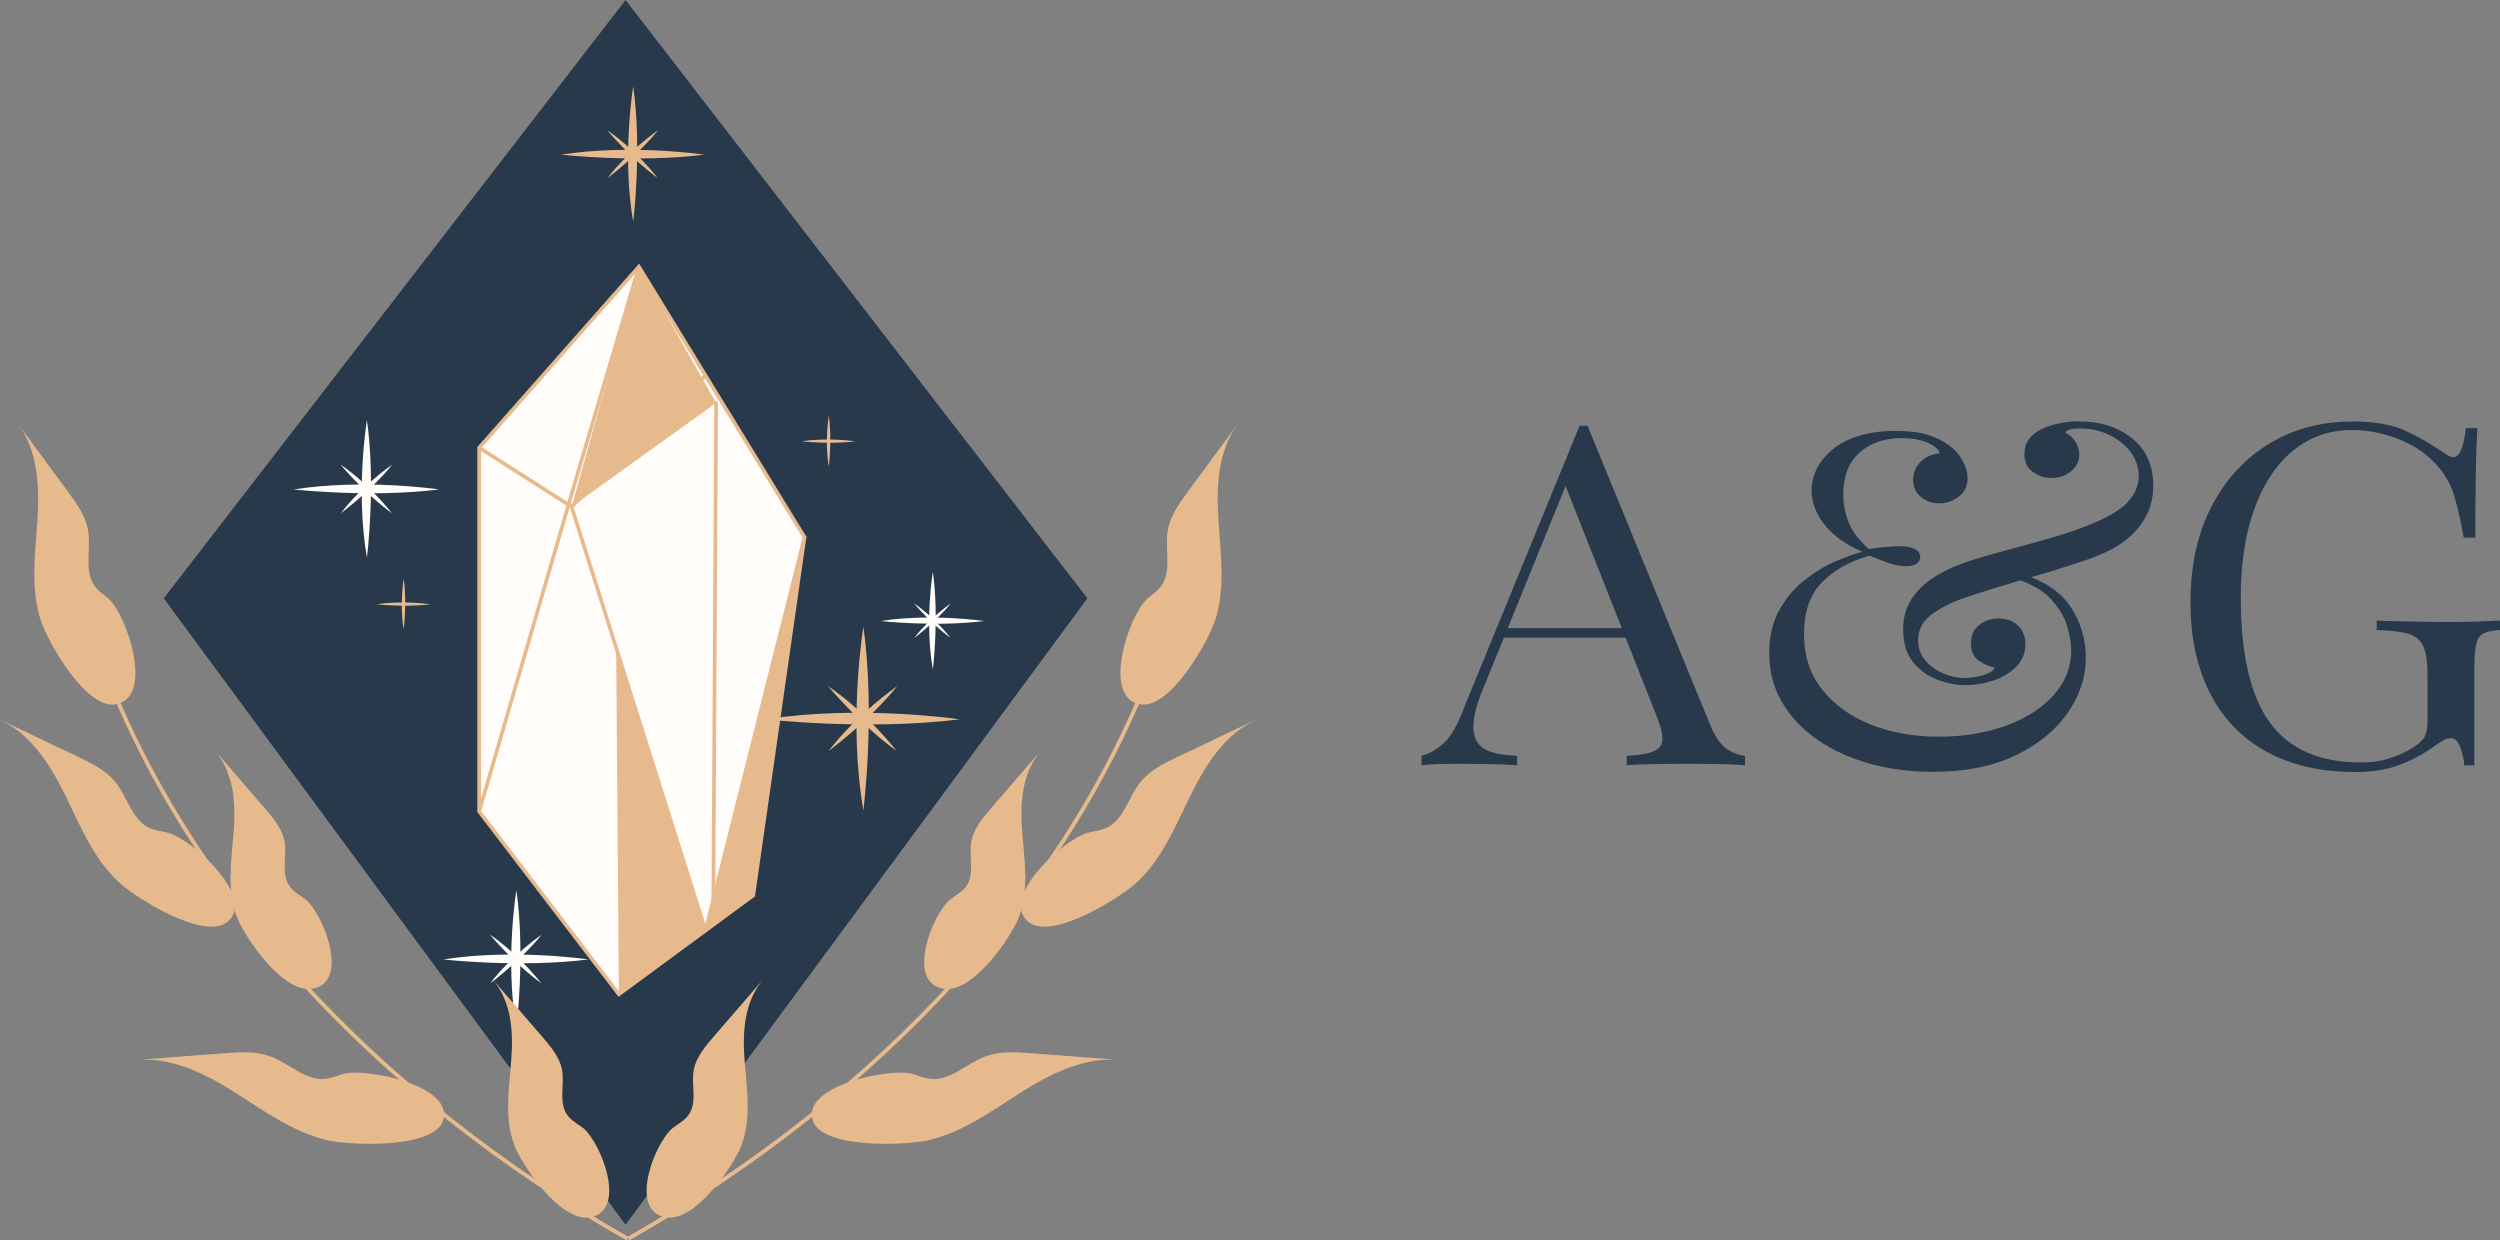 <?xml version="1.0" encoding="UTF-8"?>
<svg id="Layer_2" data-name="Layer 2" xmlns="http://www.w3.org/2000/svg" viewBox="0 0 691.2 342.93">
  <rect x="0" y="0" width="691.2" height="342.93" fill="#808080" stroke="none"/>
  <defs>
    <style>
      .cls-1 {
        stroke-width: 1.09px;
      }

      .cls-1, .cls-2, .cls-3, .cls-4 {
        stroke: #e6ba8d;
      }

      .cls-1, .cls-2, .cls-4 {
        stroke-miterlimit: 10;
      }

      .cls-1, .cls-3, .cls-4 {
        fill: none;
      }

      .cls-5, .cls-2 {
        fill: #fffcf9;
      }

      .cls-6 {
        fill: #e6ba8d;
      }

      .cls-2, .cls-3, .cls-4 {
        stroke-width: 1.02px;
      }

      .cls-7 {
        fill: #27394b;
      }

      .cls-3 {
        stroke-linecap: round;
        stroke-linejoin: round;
      }
    </style>
  </defs>
  <g id="Layer_1-2" data-name="Layer 1">
    <g>
      <g>
        <polygon class="cls-7" points="173.82 337.44 300.64 165.42 172.96 0 45.27 165.42 172.09 337.44 172.96 338.61 173.82 337.44"/>
        <g>
          <polygon class="cls-2" points="176.64 73.73 132.48 123.77 132.48 224.35 171.11 274.9 208.26 247.56 222.43 148.52 176.64 73.73"/>
          <polyline class="cls-4" points="176.64 73.73 159.23 132.53 132.48 224.35"/>
          <polyline class="cls-4" points="132.48 123.77 158.03 140.1 195.07 103.84"/>
          <polyline class="cls-3" points="222.43 148.52 195.07 257.26 158.03 140.1"/>
          <polygon class="cls-6" points="170.36 179.09 171.11 274.9 195.07 257.26 170.36 179.09"/>
          <polygon class="cls-6" points="176.64 73.73 198 111.39 158.03 140.1 176.64 73.73"/>
          <polygon class="cls-6" points="222.43 148.52 208.26 247.56 195.07 257.26 222.43 148.52"/>
          <line class="cls-3" x1="198" y1="111.39" x2="197.23" y2="248.69"/>
        </g>
        <g>
          <path class="cls-6" d="m238.71,173.29s-4.32,25.99,0,50.78c0,0,3.37-26.83,0-50.78Z"/>
          <path class="cls-6" d="m265.34,198.88s-27.47-4.09-53.67,0c0,0,28.36,3.19,53.67,0Z"/>
          <path class="cls-6" d="m248.07,189.7s-11.24,7.74-18.97,17.95c0,0,11.22-8.36,18.97-17.95Z"/>
          <path class="cls-6" d="m247.92,207.66s-8.18-10.63-18.97-17.95c0,0,8.83,10.61,18.97,17.95Z"/>
        </g>
        <g>
          <path class="cls-6" d="m175.07,23.86s-3.19,19.19,0,37.49c0,0,2.49-19.81,0-37.49Z"/>
          <path class="cls-6" d="m194.72,42.76s-20.28-3.02-39.62,0c0,0,20.94,2.36,39.62,0Z"/>
          <path class="cls-6" d="m181.97,35.98s-8.3,5.72-14.01,13.26c0,0,8.28-6.17,14.01-13.26Z"/>
          <path class="cls-6" d="m181.86,49.24s-6.04-7.85-14.01-13.26c0,0,6.52,7.84,14.01,13.26Z"/>
        </g>
        <g>
          <path class="cls-5" d="m101.45,116.15s-3.23,19.47,0,38.03c0,0,2.53-20.1,0-38.03Z"/>
          <path class="cls-5" d="m121.38,135.32s-20.57-3.06-40.19,0c0,0,21.24,2.39,40.19,0Z"/>
          <path class="cls-5" d="m108.45,128.45s-8.42,5.8-14.21,13.45c0,0,8.4-6.26,14.21-13.45Z"/>
          <path class="cls-5" d="m108.34,141.89s-6.13-7.96-14.21-13.45c0,0,6.62,7.95,14.21,13.45Z"/>
        </g>
        <g>
          <path class="cls-5" d="m142.77,246.11s-3.23,19.47,0,38.03c0,0,2.53-20.1,0-38.03Z"/>
          <path class="cls-5" d="m162.71,265.27s-20.57-3.06-40.19,0c0,0,21.24,2.39,40.19,0Z"/>
          <path class="cls-5" d="m149.77,258.4s-8.42,5.8-14.21,13.45c0,0,8.4-6.26,14.21-13.45Z"/>
          <path class="cls-5" d="m149.66,271.85s-6.13-7.96-14.21-13.45c0,0,6.62,7.95,14.21,13.45Z"/>
        </g>
        <g>
          <path class="cls-5" d="m257.91,158.1s-2.3,13.82,0,27.01c0,0,1.79-14.27,0-27.01Z"/>
          <path class="cls-5" d="m272.06,171.7s-14.61-2.17-28.54,0c0,0,15.08,1.7,28.54,0Z"/>
          <path class="cls-5" d="m262.88,166.82s-5.98,4.12-10.09,9.55c0,0,5.97-4.44,10.09-9.55Z"/>
          <path class="cls-5" d="m262.8,176.37s-4.35-5.66-10.09-9.55c0,0,4.7,5.65,10.09,9.55Z"/>
        </g>
        <g>
          <path class="cls-6" d="m111.62,159.98s-1.2,7.21,0,14.08c0,0,.94-7.44,0-14.08Z"/>
          <path class="cls-6" d="m119.01,167.07s-7.62-1.13-14.88,0c0,0,7.86.89,14.88,0Z"/>
        </g>
        <g>
          <path class="cls-6" d="m229.15,114.93s-1.2,7.21,0,14.08c0,0,.94-7.44,0-14.08Z"/>
          <path class="cls-6" d="m236.53,122.02s-7.62-1.13-14.88,0c0,0,7.86.89,14.88,0Z"/>
        </g>
        <g>
          <path class="cls-1" d="m24.69,173.06c23.36,71.78,80.7,130.84,148.82,169.4"/>
          <path class="cls-6" d="m11.2,171.33c-2.8-8.83-1.46-18.28-.86-27.48.6-9.2.22-19.08-5.34-26.64,4.56,6.19,9.11,12.38,13.67,18.56,2.48,3.36,5.02,6.88,5.7,10.93.9,5.35-1.38,11.56,2.18,15.8,1.01,1.21,2.4,2.08,3.57,3.14,4.94,4.48,12.61,27.09,1.94,29.08-8.34,1.55-18.96-17.39-20.86-23.4Z"/>
          <path class="cls-6" d="m65.45,253.43c-2.8-7.52-1.46-15.57-.86-23.41.6-7.84.22-16.26-5.34-22.7,4.56,5.27,9.11,10.55,13.67,15.82,2.48,2.87,5.02,5.86,5.7,9.31.9,4.56-1.38,9.85,2.18,13.46,1.01,1.03,2.4,1.77,3.57,2.68,4.94,3.82,12.61,23.08,1.94,24.78-8.34,1.32-18.96-14.82-20.86-19.94Z"/>
          <path class="cls-6" d="m142.2,316.64c-2.8-7.52-1.46-15.57-.86-23.41.6-7.84.22-16.26-5.34-22.7,4.56,5.27,9.11,10.55,13.67,15.82,2.48,2.87,5.02,5.86,5.7,9.31.9,4.56-1.38,9.85,2.18,13.46,1.01,1.03,2.4,1.77,3.57,2.68,4.94,3.82,12.61,23.08,1.94,24.78-8.33,1.32-18.96-14.82-20.86-19.94Z"/>
          <path class="cls-6" d="m32.69,243.77c-6.9-6.5-10.48-15.41-14.59-23.77-4.1-8.36-9.4-16.88-18.1-21.02,7.12,3.39,14.24,6.78,21.36,10.16,3.87,1.84,7.88,3.79,10.51,7.04,3.48,4.29,4.61,10.79,9.87,12.91,1.5.6,3.15.75,4.72,1.15,6.6,1.72,24.72,18.14,16.34,24.7-6.55,5.12-25.42-6.75-30.12-11.18Z"/>
          <path class="cls-6" d="m90.55,315.25c-9.47-2.17-17.41-8.03-25.51-13.15-8.09-5.13-17.3-9.8-27.01-9.08,7.95-.6,15.89-1.21,23.84-1.81,4.32-.33,8.81-.63,12.85.85,5.33,1.96,9.86,6.96,15.52,6.19,1.61-.22,3.1-.91,4.67-1.33,6.58-1.78,31.08,3.36,27.52,13.09-2.79,7.59-25.43,6.72-31.88,5.24Z"/>
        </g>
        <g>
          <path class="cls-1" d="m322.53,173.06c-23.36,71.78-80.7,130.84-148.82,169.4"/>
          <path class="cls-6" d="m336.02,171.33c2.8-8.83,1.46-18.28.86-27.48-.6-9.2-.22-19.08,5.34-26.64-4.56,6.19-9.11,12.38-13.67,18.56-2.48,3.36-5.02,6.88-5.7,10.93-.9,5.35,1.38,11.56-2.18,15.8-1.01,1.21-2.4,2.08-3.57,3.14-4.94,4.48-12.61,27.09-1.94,29.08,8.33,1.55,18.96-17.39,20.86-23.4Z"/>
          <path class="cls-6" d="m281.76,253.43c2.8-7.52,1.46-15.57.86-23.41-.6-7.84-.22-16.26,5.34-22.7-4.56,5.27-9.11,10.55-13.67,15.82-2.48,2.87-5.02,5.86-5.7,9.31-.9,4.56,1.38,9.85-2.18,13.46-1.01,1.03-2.4,1.77-3.57,2.68-4.94,3.82-12.61,23.08-1.94,24.78,8.34,1.32,18.96-14.82,20.86-19.94Z"/>
          <path class="cls-6" d="m205.01,316.64c2.8-7.52,1.46-15.57.86-23.41-.6-7.84-.22-16.26,5.34-22.7-4.56,5.27-9.11,10.55-13.67,15.82-2.48,2.87-5.02,5.86-5.7,9.31-.9,4.56,1.38,9.85-2.18,13.46-1.01,1.03-2.4,1.77-3.57,2.68-4.94,3.82-12.61,23.08-1.94,24.78,8.33,1.32,18.96-14.82,20.86-19.94Z"/>
          <path class="cls-6" d="m314.52,243.77c6.9-6.5,10.48-15.41,14.59-23.77,4.1-8.36,9.4-16.88,18.1-21.02-7.12,3.39-14.24,6.78-21.36,10.16-3.87,1.84-7.88,3.79-10.51,7.04-3.48,4.29-4.61,10.79-9.87,12.91-1.5.6-3.15.75-4.72,1.15-6.6,1.72-24.72,18.14-16.34,24.7,6.55,5.12,25.42-6.75,30.12-11.18Z"/>
          <path class="cls-6" d="m256.67,315.25c9.47-2.17,17.41-8.03,25.51-13.15,8.09-5.13,17.3-9.8,27.01-9.08-7.95-.6-15.89-1.21-23.84-1.81-4.32-.33-8.81-.63-12.85.85-5.33,1.96-9.86,6.96-15.52,6.19-1.61-.22-3.1-.91-4.67-1.33-6.58-1.78-31.08,3.36-27.52,13.09,2.79,7.59,25.43,6.72,31.88,5.24Z"/>
        </g>
      </g>
      <g>
        <path class="cls-7" d="m438.92,117.7l33.95,82.82c1.39,3.34,2.97,5.55,4.73,6.65,1.76,1.1,3.39,1.69,4.87,1.78v2.63c-1.86-.17-4.13-.28-6.82-.33-2.69-.04-5.38-.07-8.07-.07-3.62,0-7.01.02-10.16.07-3.15.05-5.71.15-7.65.33v-2.63c4.73-.17,7.74-.94,9.04-2.3,1.3-1.36,1.02-4.28-.83-8.76l-25.88-65.44,2.23-1.71-24.21,59.51c-1.49,3.51-2.37,6.47-2.64,8.89-.28,2.42-.02,4.32.77,5.73.79,1.41,2.13,2.42,4.04,3.03,1.9.62,4.29.97,7.17,1.05v2.63c-2.6-.17-5.31-.28-8.14-.33-2.83-.04-5.45-.07-7.86-.07s-4.29.02-5.91.07c-1.62.05-3.13.15-4.52.33v-2.63c1.85-.44,3.76-1.47,5.71-3.09,1.95-1.62,3.71-4.41,5.29-8.36l32.7-79.79h2.23Zm16.98,55.96v2.63h-41.47l1.39-2.63h40.08Z"/>
        <path class="cls-7" d="m524.36,119.15c3.52,0,6.45.37,8.77,1.12,2.32.75,4.22,1.69,5.71,2.83,1.2.88,2.18,1.84,2.92,2.9.74,1.05,1.3,2.11,1.67,3.16.37,1.05.56,2.06.56,3.03,0,2.2-.81,3.91-2.44,5.13-1.62,1.23-3.41,1.84-5.36,1.84s-3.53-.57-5.01-1.71c-1.49-1.14-2.23-2.77-2.23-4.87,0-1.93.7-3.58,2.09-4.94,1.39-1.36,3.15-2.13,5.29-2.3-.37-1.14-1.51-2.13-3.41-2.96-1.9-.83-4.29-1.25-7.17-1.25-4.73,0-8.61,1.34-11.62,4.02-3.02,2.68-4.52,6.56-4.52,11.65,0,2.46.49,4.96,1.46,7.5.97,2.55,2.85,5.05,5.64,7.5,1.58-.26,3.2-.46,4.87-.59,1.67-.13,2.92-.2,3.76-.2,1.67,0,3.01.26,4.04.79,1.02.53,1.53,1.27,1.53,2.24,0,.79-.35,1.41-1.04,1.84-.7.44-1.65.66-2.85.66-1.76,0-3.62-.37-5.57-1.12-1.95-.74-3.48-1.34-4.59-1.78-5.38,1.49-9.74,3.93-13.08,7.31-3.34,3.38-5.01,8.14-5.01,14.29s1.67,11.19,5.01,15.4c3.34,4.21,7.81,7.44,13.43,9.68,5.61,2.24,11.9,3.36,18.85,3.36,4.92,0,9.58-.55,13.98-1.65,4.41-1.1,8.3-2.7,11.69-4.81,3.39-2.11,6.05-4.63,8-7.57,1.95-2.94,2.92-6.3,2.92-10.07,0-1.67-.37-3.8-1.11-6.39-.74-2.59-2.27-5.13-4.59-7.64-2.32-2.5-5.89-4.45-10.71-5.86l1.67-1.32c6.77,1.93,11.6,5.03,14.47,9.28,2.87,4.26,4.31,9.02,4.31,14.29s-1.67,10.31-5.01,15.14c-3.34,4.83-8.16,8.76-14.47,11.78-6.31,3.03-13.96,4.54-22.96,4.54-6.03,0-11.76-.75-17.19-2.24-5.43-1.49-10.23-3.66-14.4-6.52-4.17-2.85-7.47-6.3-9.88-10.34-2.41-4.04-3.62-8.6-3.62-13.69,0-4.74.97-8.8,2.92-12.18,1.95-3.38,4.36-6.17,7.24-8.36,2.87-2.19,5.75-3.88,8.63-5.07,2.87-1.19,5.19-2,6.96-2.44-3.06-1.32-5.64-2.87-7.72-4.67-2.09-1.8-3.67-3.77-4.73-5.92-1.07-2.15-1.6-4.28-1.6-6.39s.51-4.15,1.53-6.12c1.02-1.98,2.5-3.75,4.45-5.33,1.95-1.58,4.38-2.81,7.31-3.69,2.92-.88,6.33-1.32,10.23-1.32Zm50.65-2.63c5.75,0,10.58,1.56,14.47,4.67,3.9,3.12,5.84,7.48,5.84,13.1,0,2.99-.58,5.64-1.74,7.97-1.16,2.33-2.74,4.37-4.73,6.12-2,1.76-4.24,3.21-6.75,4.34-2.13.97-4.94,2.02-8.42,3.16-3.48,1.14-7.19,2.28-11.13,3.42-3.94,1.14-7.7,2.26-11.27,3.36-3.57,1.1-6.47,2.04-8.7,2.83-3.43,1.23-6.33,2.74-8.7,4.54-2.37,1.8-3.55,4.1-3.55,6.91,0,2.28.7,4.21,2.09,5.79,1.39,1.58,3.08,2.76,5.08,3.55,1.99.79,3.87,1.19,5.64,1.19.83,0,1.88-.11,3.13-.33,1.25-.22,2.39-.55,3.41-.99,1.02-.44,1.62-.96,1.81-1.58-1.49-.26-2.95-.9-4.38-1.91-1.44-1.01-2.16-2.61-2.16-4.81s.74-3.77,2.23-5c1.48-1.23,3.29-1.84,5.43-1.84s4.01.66,5.36,1.98c1.34,1.32,2.02,3.03,2.02,5.13,0,2.46-.86,4.54-2.57,6.25-1.72,1.71-3.85,2.99-6.4,3.82-2.55.84-5.08,1.25-7.58,1.25s-5.24-.53-7.93-1.58c-2.69-1.05-4.92-2.7-6.68-4.94-1.76-2.24-2.64-5.2-2.64-8.89,0-3.07.72-5.79,2.16-8.16,1.44-2.37,3.59-4.48,6.47-6.32,2.87-1.84,6.4-3.42,10.58-4.74,2.78-.88,6.17-1.84,10.16-2.9,3.99-1.05,8.09-2.19,12.31-3.42,4.22-1.23,8.05-2.59,11.48-4.08,4.64-2.02,7.79-4.08,9.46-6.19,1.67-2.11,2.5-4.26,2.5-6.45,0-2.54-.74-4.81-2.23-6.78-1.48-1.98-3.46-3.55-5.91-4.74-2.46-1.19-5.13-1.78-8-1.78-1.11,0-2.04.09-2.78.26-.74.18-1.21.48-1.39.92,1.3.62,2.27,1.49,2.92,2.63.65,1.14.97,2.28.97,3.42,0,1.84-.77,3.38-2.3,4.61-1.53,1.23-3.36,1.84-5.5,1.84-1.76,0-3.43-.55-5.01-1.65-1.58-1.1-2.37-2.74-2.37-4.94s.81-4.08,2.44-5.4c1.62-1.32,3.62-2.26,5.98-2.83,2.37-.57,4.66-.86,6.89-.86Z"/>
        <path class="cls-7" d="m650.43,116.52c6.03,0,10.9.86,14.61,2.57,3.71,1.71,7.19,3.71,10.44,5.99,1.2.88,2.13,1.32,2.78,1.32,1.76,0,2.92-2.68,3.48-8.03h3.2c-.19,3.25-.33,7.2-.42,11.85-.09,4.65-.14,10.8-.14,18.43h-3.2c-.65-3.69-1.44-7.24-2.37-10.66-.93-3.42-2.46-6.36-4.59-8.82-2.69-3.25-6.22-5.77-10.58-7.57-4.36-1.8-8.86-2.7-13.5-2.7s-8.84,1.08-12.59,3.23c-3.76,2.15-6.98,5.25-9.67,9.28-2.69,4.04-4.76,8.89-6.19,14.55-1.44,5.66-2.16,12.05-2.16,19.16,0,15.8,2.69,27.37,8.07,34.69,5.38,7.33,13.73,10.99,25.05,10.99,3.34,0,6.24-.46,8.7-1.38,2.46-.92,4.38-1.82,5.77-2.7,1.76-1.14,2.87-2.22,3.34-3.23.46-1.01.7-2.35.7-4.02v-12.64c0-3.6-.37-6.27-1.11-8.03-.74-1.75-2.11-2.94-4.1-3.55-2-.61-4.94-.96-8.84-1.05v-2.63c1.67.09,3.62.15,5.84.2,2.23.05,4.57.09,7.03.13,2.46.04,4.71.07,6.75.07,3.06,0,5.82-.04,8.28-.13,2.46-.09,4.52-.17,6.19-.26v2.63c-2.04.09-3.57.4-4.59.92-1.02.53-1.69,1.58-2.02,3.16-.33,1.58-.49,4-.49,7.24v26.07h-2.78c-.09-1.49-.44-3.11-1.04-4.87-.6-1.75-1.51-2.63-2.71-2.63-.56,0-1.11.13-1.67.4s-1.53.88-2.92,1.84c-3.06,2.2-6.31,3.93-9.74,5.2-3.43,1.27-7.42,1.91-11.97,1.91-9.56,0-17.74-1.86-24.56-5.6-6.82-3.73-12.04-9.11-15.65-16.13-3.62-7.02-5.43-15.4-5.43-25.15,0-10.27,1.95-19.13,5.84-26.6,3.9-7.46,9.21-13.23,15.93-17.31,6.73-4.08,14.4-6.12,23.03-6.12Z"/>
      </g>
    </g>
  </g>
</svg>